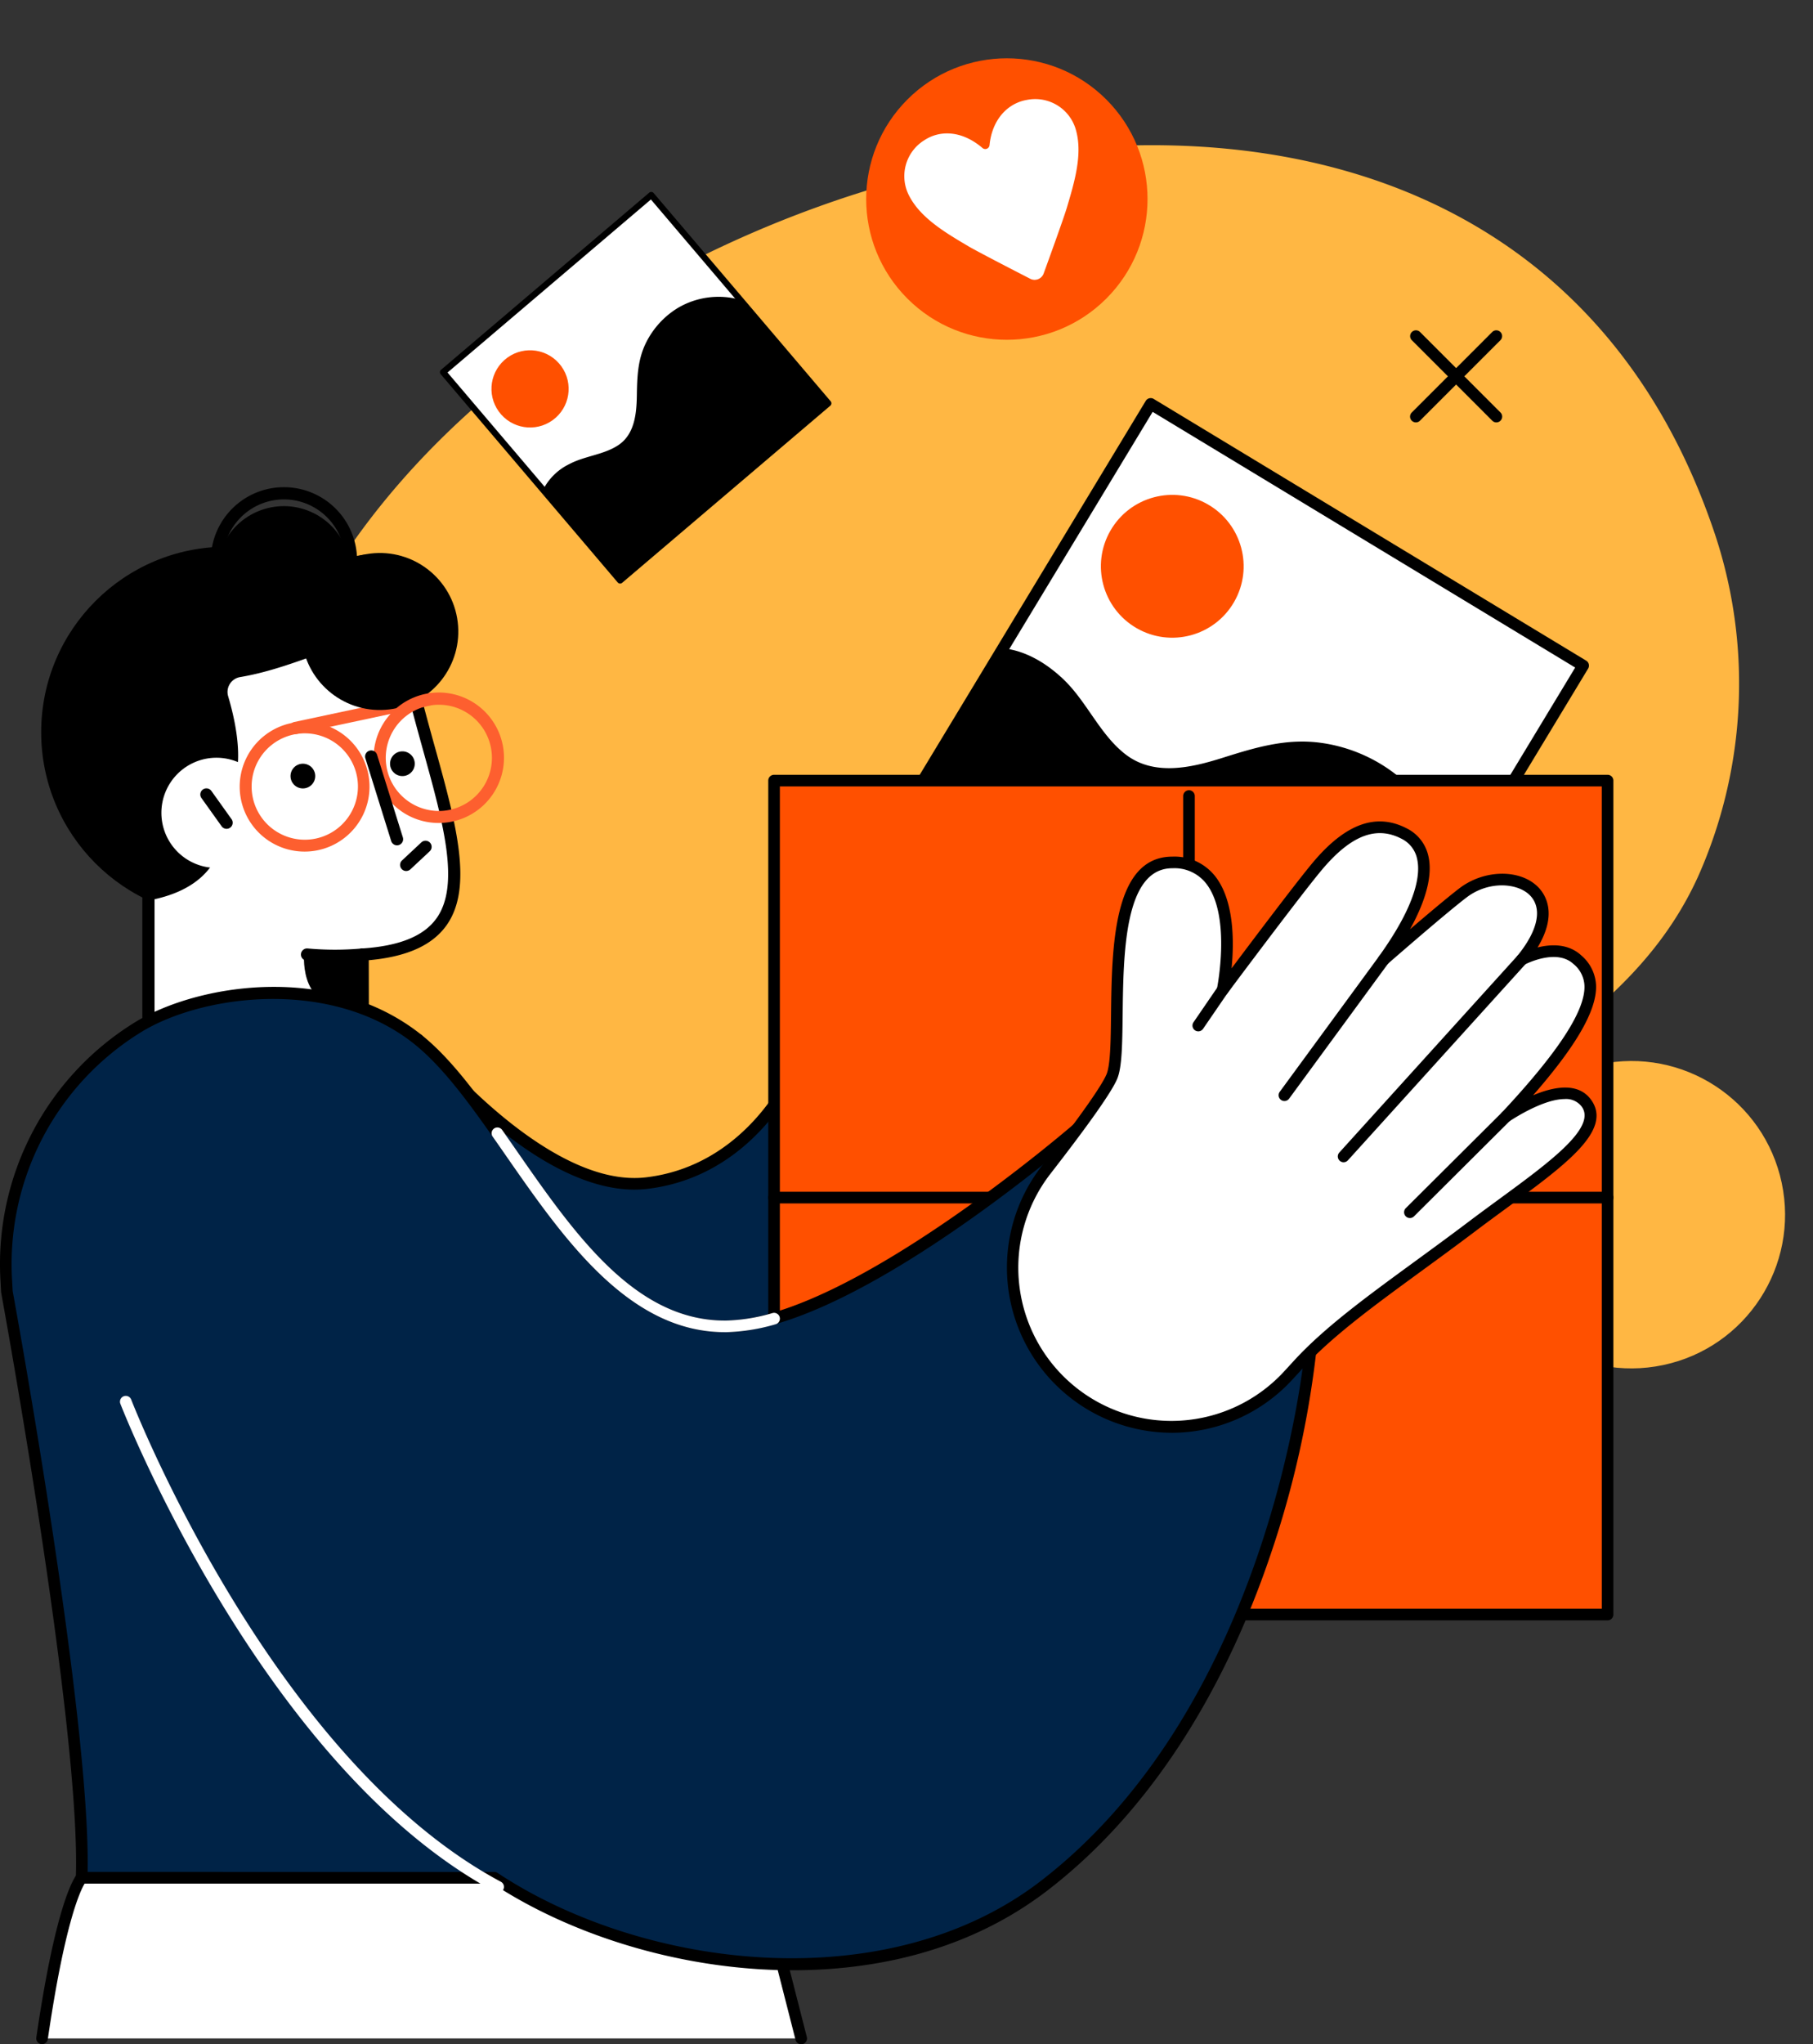 <svg xmlns="http://www.w3.org/2000/svg" width="334.249" height="376.681" viewBox="0 0 334.249 376.681">
    <rect x="0" y="0" width="334.249" height="376.681" fill="#333333" stroke="none"/>
    <g data-name="Group 1014" transform="translate(.001 -24.639)">
        <path data-name="Path 39311" d="M2629.562 2054.673c-3.747 21.034-3.172 43.1.55 65.4 7.81 46.8 38.6 86.991 86.992 96.025 29.083 5.429 61.969-2.12 84.832-21.182 27.281-22.747 21.737-60.2 48.125-82.974 18.07-15.591 38.822-25.36 49.169-48.067a87.346 87.346 0 0 0 3.26-62.791c-33.309-100.4-158.1-82.362-224.332-27.551-25.74 21.303-42.668 47.86-48.596 81.14z" transform="translate(-2586.2 -1877.654)" style="fill:#ffb743"/>
        <g data-name="Group 1005" transform="translate(7.526 113.742)">
            <circle data-name="Ellipse 1925" cx="34.181" cy="34.181" transform="rotate(-179.892 34.219 39.997)" r="34.181"/>
            <path data-name="Path 39312" d="M3249.145 2342.361q-9.953-16.534-6.859-19.51 1.363-1.312 5.258.008a46.656 46.656 0 0 1 24.746.39 46.076 46.076 0 0 1 16.079 8.544l1.829 14.023a23.77 23.77 0 0 0-11.208-11.152c-9.314-4.145-21.306-1.155-29.845 7.697z" transform="translate(-3221.687 -2227.575)" style="fill:#fff"/>
            <path data-name="Path 39313" d="M29.347 21.819c.771-6.952 6.014-12.522 12.4-15.06a11.556 11.556 0 0 1 9.83.594c2.444 1.336 4.8 3.786 4.79 6.631 5.321-2.393 11.925.041 14.966 4.967 4.58 7.417 3.513 18.237-3.871 23.525-4.231 3.031-8.758 2.357-13.623 2.589-6.476.308-13.19-1.629-17.978-6.129a20.85 20.85 0 0 1-6.514-17.117z"/>
            <path data-name="Path 39314" d="M3222.159 2206.339c17.913-3.256 13.454-18.276 13.454-18.276 4.991-3.987 2.789-14.162 1.245-19.343a2.78 2.78 0 0 1 2.206-3.541c15.128-2.534 27.449-13.085 30.923-1 .758 2.637.9 3.033 1.755 6.318 6.485 24.781 15.016 44.142-10.091 45.809l.029 13.488-39.521-1.325z" transform="translate(-3202.321 -2129.521)" style="fill:#fff"/>
            <path data-name="Path 39315" d="M19.839 104.328a1.126 1.126 0 0 0 1.126-1.126V76.31a1.126 1.126 0 0 0-2.252 0v26.892a1.125 1.125 0 0 0 1.126 1.126z"/>
            <path data-name="Path 39316" d="M59.351 98.084a1.127 1.127 0 0 0 1.126-1.128l-.02-10.173a1.126 1.126 0 0 0-2.252 0l.02 10.173a1.126 1.126 0 0 0 1.126 1.128z"/>
            <path data-name="Path 39317" d="M59.327 87.909h.076c7.605-.505 12.641-2.639 15.4-6.524 5-7.049 1.7-18.956-2.129-32.743a545.319 545.319 0 0 1-2.163-7.95 1.126 1.126 0 0 0-2.178.57c.715 2.734 1.455 5.4 2.171 7.981 3.672 13.234 6.843 24.664 2.462 30.839-2.339 3.3-6.823 5.122-13.71 5.58a1.126 1.126 0 0 0 .073 2.249z"/>
            <path data-name="Path 39318" d="M3231.93 2190.3a1.156 1.156 0 0 0 .236-.025l24.723-5.274a1.126 1.126 0 1 0-.47-2.2l-24.723 5.273a1.126 1.126 0 0 0 .234 2.228z" transform="translate(-3184.99 -2144.136)" style="fill:#fd5f2f"/>
            <path data-name="Path 39319" d="M54.411 88.152a48.013 48.013 0 0 0 5.04-.249 1.126 1.126 0 1 0-.24-2.24 55.188 55.188 0 0 1-10.009 0 1.126 1.126 0 0 0-.234 2.24c.144.015 2.434.249 5.443.249z"/>
            <path data-name="Path 39320" d="M48.534 86.823s-.965 11.513 9.89 8.76l.383-8.478z"/>
            <circle data-name="Ellipse 1926" cx="14.465" cy="14.465" transform="rotate(-96.925 44.149 -.415)" r="14.465"/>
            <circle data-name="Ellipse 1927" cx="12.359" cy="12.359" transform="scale(-1) rotate(26.03 46.247 -125.727)" r="12.359"/>
            <path data-name="Path 39321" d="M44.819 27.637a13.485 13.485 0 1 0-13.485-13.485 13.5 13.5 0 0 0 13.485 13.485zm0-24.719a11.233 11.233 0 1 1-11.233 11.233A11.246 11.246 0 0 1 44.819 2.919z"/>
            <g data-name="Group 1004">
                <path data-name="Path 39322" d="M3306.827 2222.782a10.152 10.152 0 1 0 10.152-10.152 10.152 10.152 0 0 0-10.152 10.152z" transform="translate(-3284.599 -2162.111)" style="fill:#fff"/>
                <path data-name="Path 39323" d="M34.246 63.618a1.126 1.126 0 0 0 .916-1.781l-3.717-5.2a1.126 1.126 0 0 0-1.833 1.309l3.717 5.2a1.124 1.124 0 0 0 .917.472z"/>
            </g>
            <path data-name="Path 39324" d="M46.035 53.898a2.277 2.277 0 1 0 2.277-2.277 2.277 2.277 0 0 0-2.277 2.277z"/>
            <path data-name="Path 39325" d="M64.384 51.62a2.277 2.277 0 1 0 2.277-2.277 2.277 2.277 0 0 0-2.277 2.277z"/>
            <path data-name="Path 39326" d="M3273.261 2219.718a12.143 12.143 0 0 0 1.907-.151 11.965 11.965 0 1 0-1.907.151zm.047-21.788a9.8 9.8 0 1 1-1.55.123 9.85 9.85 0 0 1 1.55-.124z" transform="translate(-3224.642 -2151.905)" style="fill:#fd5f2f"/>
            <path data-name="Path 39327" d="M3211.162 2206.466a12.018 12.018 0 1 0-11.862-10.137 11.96 11.96 0 0 0 11.862 10.137zm.028-21.786a9.787 9.787 0 1 1-1.55.122 9.9 9.9 0 0 1 1.549-.123z" transform="translate(-3137.801 -2143.927)" style="fill:#fd5f2f"/>
            <path data-name="Path 39328" d="M65.669 66.66a1.128 1.128 0 0 0 1.075-1.462l-4.752-15.217a1.126 1.126 0 1 0-2.149.672l4.751 15.217a1.127 1.127 0 0 0 1.075.79z"/>
            <path data-name="Path 39329" d="M67.36 71.39a1.122 1.122 0 0 0 .768-.3l3.565-3.331a1.126 1.126 0 0 0-1.537-1.646l-3.565 3.331a1.126 1.126 0 0 0 .769 1.949z"/>
        </g>
        <circle data-name="Ellipse 1928" cx="28.316" cy="28.316" transform="scale(-1) rotate(78.05 34.513 -313.091)" style="fill:#ffb743" r="28.316"/>
        <path data-name="Path 39330" d="M3068.769 2731.138h125.089l7.567 29.62h-139.958c3.799-26.041 7.302-29.62 7.302-29.62z" transform="translate(-3053.714 -2360.512)" style="fill:#fff"/>
        <path data-name="Path 39331" d="M3143.082 2349.11s-7.644 18.131-27.1 20.445-42.174-26.448-42.174-26.448l-18.054 61.158 90.969 19.928z" transform="translate(-2996.735 -2126.917)" style="fill:#002347"/>
        <path data-name="Path 39332" d="M149.982 298.347a1.07 1.07 0 0 0 1.068-1.122l-3.639-75.083a1.07 1.07 0 0 0-2.054-.365c-.074.176-7.655 17.59-26.243 19.8-18.629 2.217-40.984-25.765-41.208-26.048a1.07 1.07 0 0 0-1.865.36l-18.054 61.159a1.07 1.07 0 0 0 .8 1.348l90.969 19.928a1.073 1.073 0 0 0 .226.023zm-4.522-72.27 3.385 69.855-88.482-19.382 17.158-58.123c4.922 5.822 22.731 25.412 39.434 25.414a20.378 20.378 0 0 0 2.411-.141c14.509-1.724 22.705-12.093 26.098-17.623z"/>
        <g data-name="Group 1006" transform="translate(162.853 97.993)">
            <path data-name="Rectangle 4971" transform="rotate(-148.833 58.39 53.242)" style="fill:#fff" d="M0 0h93.176v93.176H0z"/>
            <circle data-name="Ellipse 1929" cx="13.158" cy="13.158" transform="rotate(-150.007 35.602 16.703)" style="fill:#ff5000" r="13.158"/>
            <path data-name="Path 39333" d="M22.057 46.091c4.225.459 8.031 2.771 11.116 5.7 4.361 4.138 6.738 10.213 11.5 13.874 5.249 4.034 12.084 2.448 17.869.622 6.071-1.916 11.823-3.664 18.252-2.747a28.925 28.925 0 0 1 14.593 6.531 27.286 27.286 0 0 1 9.365 19.335l-23.959 39.613L1.065 80.798z"/>
            <path data-name="Path 39334" d="M80.798 130.088a1.069 1.069 0 0 0 .916-.516l48.221-79.728a1.07 1.07 0 0 0-.362-1.469L49.845.154a1.072 1.072 0 0 0-1.469.362L.155 80.243a1.069 1.069 0 0 0 .362 1.469l79.728 48.222a1.073 1.073 0 0 0 .553.154zm46.752-80.436-47.114 77.9-77.9-47.115 47.115-77.9z"/>
        </g>
        <g data-name="Group 1007" transform="translate(81.116 60.002)">
            <path data-name="Rectangle 4972" transform="rotate(139.622 28.632 32.638)" style="fill:#fff" d="M0 0h50.375v50.375H0z"/>
            <circle data-name="Ellipse 1930" cx="7.114" cy="7.114" transform="rotate(-131.551 18.424 19.569)" style="fill:#ff5000" r="7.114"/>
            <path data-name="Path 39335" d="M19.006 54.883a10.624 10.624 0 0 1 4.825-4.726c2.868-1.528 6.391-1.708 9.083-3.523 2.967-2 3.324-5.778 3.377-9.058.057-3.44.144-6.69 1.715-9.83a15.64 15.64 0 0 1 5.847-6.366 14.752 14.752 0 0 1 11.519-1.494l16.215 19.068-38.375 32.634z"/>
            <path data-name="Path 39336" d="M72.132 39.136A.556.556 0 0 0 72.16 39a.579.579 0 0 0-.136-.421L39.389.204a.579.579 0 0 0-.815-.066L.199 32.773a.579.579 0 0 0-.066.815l32.635 38.375a.579.579 0 0 0 .815.066l38.375-32.634a.574.574 0 0 0 .174-.259zM38.883 1.394l31.885 37.494-37.494 31.885L1.389 33.279z"/>
        </g>
        <g data-name="Group 1009">
            <g data-name="Group 1008">
                <path data-name="Path 39337" d="M261.034 102.471a1.065 1.065 0 0 0 .756-.314l14.84-14.839a1.07 1.07 0 0 0-1.513-1.513l-14.84 14.839a1.07 1.07 0 0 0 .757 1.827z"/>
                <path data-name="Path 39338" d="M275.873 102.471a1.07 1.07 0 0 0 .757-1.827l-14.84-14.839a1.07 1.07 0 0 0-1.513 1.513l14.84 14.839a1.066 1.066 0 0 0 .756.314z"/>
            </g>
        </g>
        <g data-name="Group 1010">
            <path data-name="Rectangle 4973" transform="translate(142.708 168.477)" style="fill:#ff5000" d="M0 0h153.666v153.665H0z"/>
            <path data-name="Path 39339" d="M142.708 323.212h153.666a1.07 1.07 0 0 0 1.07-1.07v-153.67a1.07 1.07 0 0 0-1.07-1.07H142.708a1.069 1.069 0 0 0-1.07 1.07v153.67a1.07 1.07 0 0 0 1.07 1.07zm152.6-2.14h-151.53V169.547h151.526z"/>
            <path data-name="Path 39340" d="M219.203 323.213a1.07 1.07 0 0 0 1.07-1.07V171.32a1.07 1.07 0 0 0-2.14 0v150.823a1.07 1.07 0 0 0 1.07 1.07z"/>
            <path data-name="Path 39341" d="M142.708 246.38h153.666a1.07 1.07 0 0 0 0-2.14H142.708a1.07 1.07 0 0 0 0 2.14z"/>
        </g>
        <path data-name="Path 39342" d="M147.711 401.32a1.045 1.045 0 0 0 .265-.034 1.069 1.069 0 0 0 .772-1.3l-7.567-29.619a1.07 1.07 0 0 0-1.037-.806H15.055a1.069 1.069 0 0 0-.764.322c-.384.392-3.855 4.569-7.6 30.218a1.07 1.07 0 0 0 2.117.308c3.109-21.31 5.965-27.331 6.8-28.709h123.7l7.361 28.814a1.07 1.07 0 0 0 1.042.806z"/>
        <path data-name="Path 39343" d="M2901.614 2330.106c17.092 13.688 30.287 53.148 56.857 52.844 23.069-.264 64.719-36.43 64.719-36.43l42.934 41.183s-5.583 64.769-49 98.254c-29.592 22.823-74.971 16.093-101.449-1.411l-76.076-.006c.976-27.821-13.783-107.97-13.783-107.97l-.127-2.328a51.577 51.577 0 0 1 24.24-46.376c11.499-7.119 35.705-10.558 51.685 2.24z" transform="translate(-2824.543 -2113.916)" style="fill:#002347"/>
        <path data-name="Path 39344" d="M146.162 387.682c13.814 0 31.671-2.914 47.072-14.792 22.64-17.462 34.87-43.458 41.142-62.192a178.355 178.355 0 0 0 8.27-36.817 1.071 1.071 0 0 0-.325-.864l-42.934-41.183a1.069 1.069 0 0 0-1.442-.036c-.414.359-41.618 35.912-64.029 36.168-16.794.187-28-15.946-38.853-31.553-5.8-8.334-11.27-16.208-17.324-21.056-16.851-13.494-41.538-9.359-52.917-2.314A52.321 52.321 0 0 0 .074 260.385l.127 2.328a.976.976 0 0 0 .016.136c.147.8 14.726 80.352 13.765 107.739a1.07 1.07 0 0 0 1.069 1.107l75.756.007c13.846 9.073 31.983 14.837 49.818 15.826 1.757.097 3.609.154 5.537.154zm94.3-113.482c-.651 6.106-8.006 65.737-48.537 97-28.313 21.837-73.183 16.408-100.206-1.457a1.073 1.073 0 0 0-.59-.177l-74.977-.007c.552-28.216-13.323-104.33-13.817-107.026l-.124-2.26a50.184 50.184 0 0 1 23.735-45.408c11.291-6.989 35.106-10.126 50.454 2.165 5.812 4.656 11.2 12.4 16.9 20.608 10.587 15.227 22.58 32.473 40.32 32.473h.313c21.77-.249 58.787-31.045 64.667-36.055z"/>
        <path data-name="Path 39345" d="M3114.353 2421.507h.313a35.41 35.41 0 0 0 9.059-1.462 1.07 1.07 0 1 0-.58-2.06 33.329 33.329 0 0 1-8.5 1.382c-16.794.187-28-15.946-38.852-31.553q-1.256-1.806-2.5-3.581a1.07 1.07 0 0 0-1.751 1.23q1.241 1.766 2.492 3.573c10.586 15.224 22.578 32.471 40.319 32.471z" transform="translate(-2980.725 -2151.399)" style="fill:#fff"/>
        <g data-name="Group 1011" transform="translate(148.95 24.639)">
            <circle data-name="Ellipse 1931" cx="25.935" cy="25.935" r="25.935" transform="rotate(-135 33.53 29.081)" style="fill:#ff5000"/>
            <path data-name="Path 39346" d="M2934.034 1874.712c1.187 4.458-.407 9.648-1.717 14.066-.532 1.8-3.064 8.806-4.3 12.2a1.777 1.777 0 0 1-2.433.955c-3.208-1.646-9.834-5.061-11.445-6.015-3.966-2.348-8.665-5.067-10.828-9.141a7.789 7.789 0 0 1 2.7-10.377c2.9-1.921 6.961-1.823 10.765 1.441a.787.787 0 0 0 1.269-.508c.487-4.94 3.516-7.821 6.942-8.382a7.788 7.788 0 0 1 9.047 5.761z" transform="translate(-2884.569 -1850.55)" style="fill:#fff"/>
        </g>
        <path data-name="Path 39347" d="M3268.865 2599.619a1.07 1.07 0 0 0 .5-2.013c-42.3-22.6-67.9-88.184-68.153-88.843a1.07 1.07 0 1 0-2 .767c.257.667 26.138 66.985 69.142 89.963a1.063 1.063 0 0 0 .511.126z" transform="translate(-3177.022 -2226.228)" style="fill:#fff"/>
        <path data-name="Path 39348" d="M2714.138 2290.78c2.675-6.422-3-39.427 11.132-39.448s9.282 23.509 9.282 23.509 13.33-17.873 17.4-22.741c5.75-6.876 11-8.737 16.1-6.07s5.61 10.125-3.811 23.231c0 0 10.573-9.23 14.63-12.326 7.914-6.039 21.358-.6 10.848 12.281 0 0 6.451-3.483 10.242.045s5.267 9.187-13.177 28.907c2.526-1.67 11.6-7.174 14.894-2.392 3.843 5.579-8.751 13.269-21.169 22.643-13.3 10.039-24.672 17.385-32.165 25.606-.54.593-1.113 1.217-1.712 1.865a29.3 29.3 0 0 1-40.816 2.13 29.309 29.309 0 0 1-3.81-40.028c5.768-7.423 11.022-14.547 12.132-17.212z" transform="translate(-2509.15 -2067.774)" style="fill:#fff"/>
        <path data-name="Path 39349" d="M216 288.65a30.24 30.24 0 0 0 22.269-9.807c.6-.65 1.177-1.275 1.719-1.87 5.488-6.021 13.2-11.653 22.136-18.174 3.17-2.313 6.447-4.706 9.883-7.3 1.912-1.444 3.835-2.852 5.694-4.214 10.922-8 19.55-14.318 15.711-19.891-2.359-3.426-6.938-2.549-10.775-.928 8.059-9.227 11.772-15.731 11.615-20.257a7.671 7.671 0 0 0-2.709-5.508c-2.42-2.252-5.656-2.085-8.077-1.48 3.739-6.166 1.458-9.726.152-11.075-3.3-3.41-9.961-3.336-14.544.161-2.113 1.612-5.914 4.819-9.122 7.564 3.031-5.479 4.193-10.089 3.375-13.533a7.487 7.487 0 0 0-3.929-5.035c-5.677-2.965-11.373-.893-17.415 6.332-3 3.591-10.859 14.009-14.929 19.435.473-4.822.533-12.62-3.134-17.112a9.541 9.541 0 0 0-7.781-3.474h-.02c-10.943.016-11.141 16.853-11.286 29.147-.056 4.743-.109 9.223-.832 10.959-.629 1.511-3.22 5.682-11.988 16.968A30.447 30.447 0 0 0 216 288.646zm72.473-61.5a3.607 3.607 0 0 1 3.177 1.456c2.66 3.861-6.021 10.219-15.213 16.95-1.865 1.366-3.795 2.779-5.719 4.232-3.421 2.583-6.692 4.97-9.854 7.279-9.027 6.589-16.823 12.279-22.457 18.461a384.28 384.28 0 0 1-1.707 1.859 28.231 28.231 0 0 1-43-36.515c7.156-9.21 11.285-15.084 12.274-17.458.882-2.119.932-6.372 1-11.756.134-11.4.318-27.02 9.15-27.033h.017a7.4 7.4 0 0 1 6.123 2.688c4.828 5.913 2.121 19.4 2.092 19.535a1.07 1.07 0 0 0 1.906.856c.133-.179 13.358-17.9 17.364-22.695 5.373-6.425 10.071-8.27 14.784-5.808a5.335 5.335 0 0 1 2.837 3.632c.672 2.832 0 8.258-7.022 18.026a1.07 1.07 0 0 0 1.572 1.431c.106-.092 10.593-9.242 14.576-12.281 4.091-3.122 9.454-2.7 11.708-.374 2.325 2.4 1.473 6.458-2.337 11.128a1.07 1.07 0 0 0 1.337 1.618c.057-.03 5.827-3.071 9.005-.114a5.434 5.434 0 0 1 2.029 4.016c.159 4.583-4.832 12.23-15.258 23.378a1.07 1.07 0 0 0 1.371 1.623c1.295-.855 6.497-4.13 10.245-4.13z"/>
        <g data-name="Group 1013">
            <g data-name="Group 1012">
                <path data-name="Path 39350" d="M220.916 214.678a1.07 1.07 0 0 0 .884-.465l5.97-8.711a1.07 1.07 0 1 0-1.765-1.209l-5.97 8.71a1.07 1.07 0 0 0 .881 1.675z"/>
                <path data-name="Path 39351" d="M247.708 238.796a1.067 1.067 0 0 0 .794-.352l32.863-36.284a1.07 1.07 0 0 0-1.586-1.436l-32.863 36.286a1.07 1.07 0 0 0 .793 1.788z"/>
                <path data-name="Path 39352" d="M259.932 249.081a1.068 1.068 0 0 0 .754-.312l17.7-17.617a1.07 1.07 0 1 0-1.509-1.516l-17.7 17.617a1.07 1.07 0 0 0 .755 1.828z"/>
            </g>
        </g>
        <path data-name="Path 39353" d="M236.796 227.52a1.069 1.069 0 0 0 .864-.437l18.3-24.963a1.07 1.07 0 0 0-1.726-1.265l-18.3 24.963a1.07 1.07 0 0 0 .862 1.7z"/>
    </g>
</svg>
